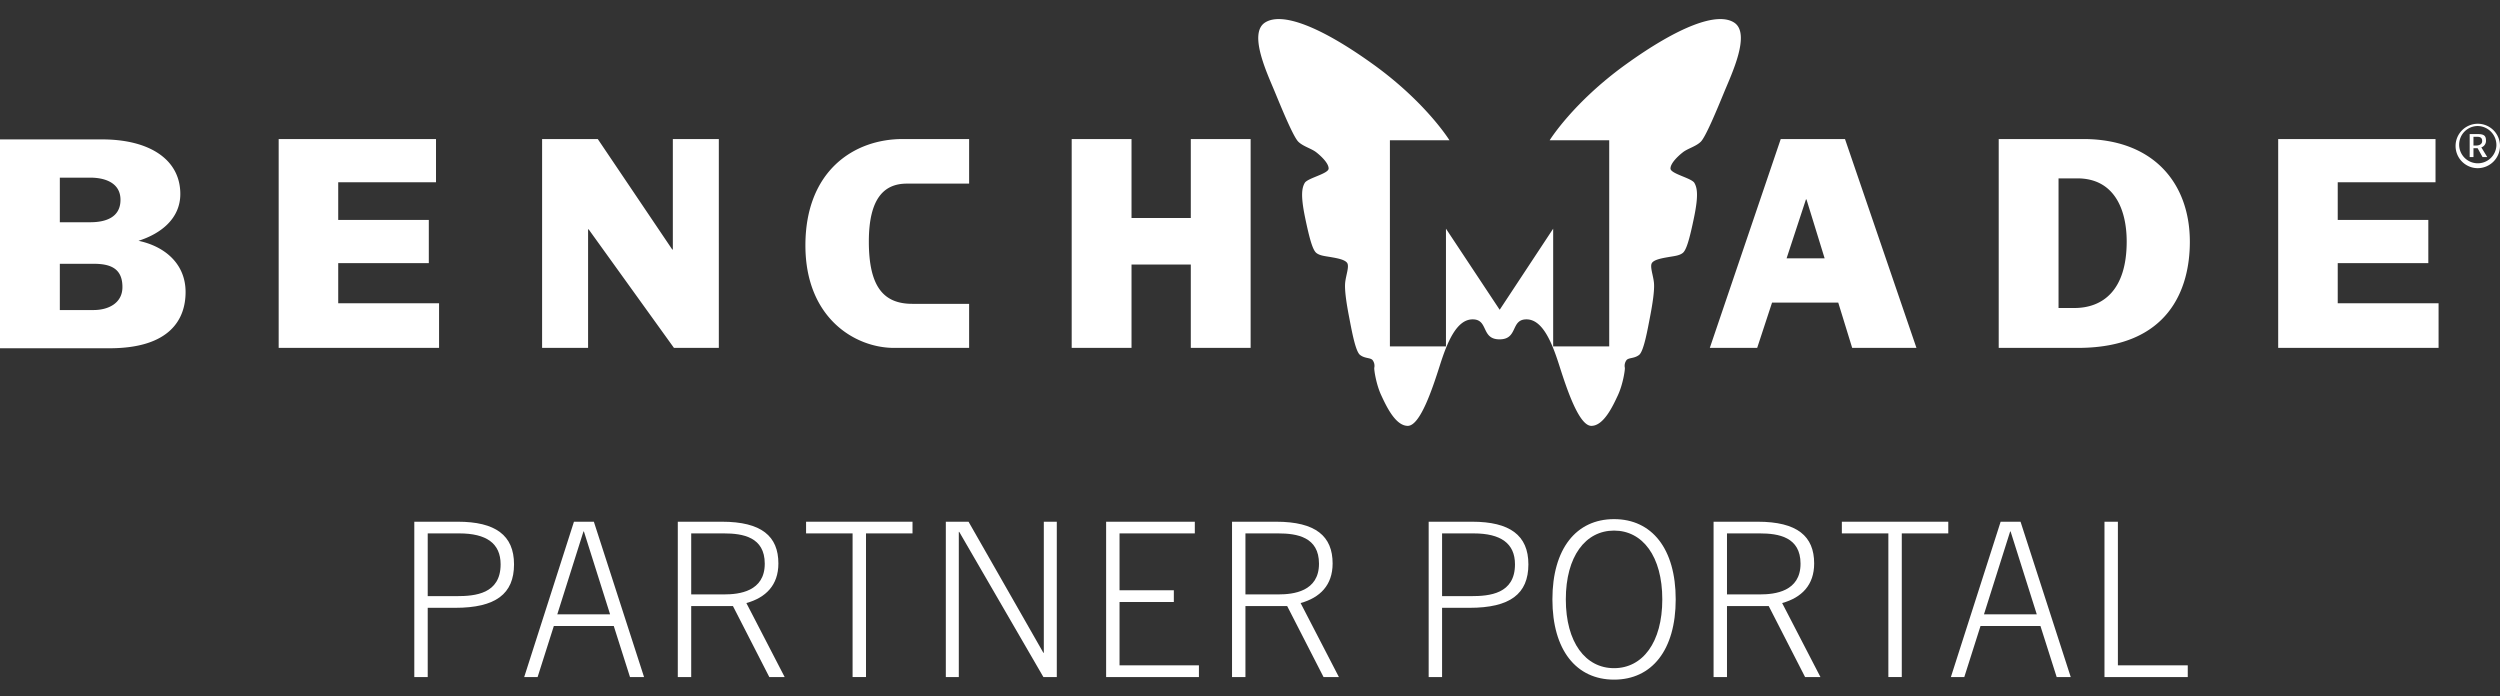 <svg xmlns="http://www.w3.org/2000/svg" width="1224" height="340.88" viewBox="0 0 1224 340.88"><rect x="0" y="0" width="1224" height="340.88" fill="#333333" stroke="none"/><defs><style>.a{fill:#fff;}</style></defs><title>benchmade-partner-portal-b2blogo-white-0417</title><path class="a" d="M1215.267,69.076c0,1.569-1.482,2.172-2.928,2.172h-1.33V66.962h1.577c1.482,0,2.681.254,2.681,2.114m2.492,7.817-2.899-4.729a3.357,3.357,0,0,0,2.267-3.502c0-2.419-1.322-3.022-4.097-3.022h-3.872V76.893h1.853V72.571h1.075c.312,0,.661,0,.945-.029l2.426,4.352Zm4.475-5.58a9.123,9.123,0,1,1-9.11-9.611,9.302,9.302,0,0,1,9.11,9.611m1.766,0a10.877,10.877,0,1,0-10.876,11.028A10.961,10.961,0,0,0,1224,71.314M214.965,170.329V148.49H165.592v-19.659h44.353V107.676H165.592V89.23h47.876V68.075h-77.03V170.329Zm792.895-19.53h7.73c13.833,0,25.638-8.544,25.638-32.547,0-15.729-6.103-30.92-24.142-30.92H1007.86ZM978.568,68.072h41.367c34.175,0,52.213,21.432,52.213,50.31,0,22.921-10.178,51.944-54.792,51.944H978.568ZM874.712,126.485l9.474-28.849h.269l8.885,28.849Zm32.119,43.844h31.465L903.308,68.075H871.85L837.124,170.329h23.19L867.6,148.142H900.002Zm-172.618-18.715-26.27-39.652V169.595H680.496V68.67h29.162s-11.464-18.533-37.291-37.131S627.6,5.712,619.339,11.052c-8.268,5.332,1.199,25.137,4.817,33.92,3.618,8.776,9.125,22.122,11.537,24.447s6.371,3.269,8.783,5.165,6.023,5.34,6.023,7.919c0,2.586-10.331,4.649-11.704,7.061-1.38,2.412-2.07,6.03.167,16.877,2.245,10.847,3.792,16.012,5.514,17.385,1.722,1.38,4.301,1.555,7.229,2.07s6.887,1.199,7.919,2.928c1.039,1.722-.683,6.03-1.032,9.641-.342,3.618.69,10.331,1.896,16.528s3.058,16.964,5.383,18.773c2.325,1.802,4.904,1.286,6.066,2.448a4.603,4.603,0,0,1,.908,3.872c-.138.908.901,8.013,3.349,13.309,2.456,5.289,6.975,15.104,13.048,15.104,6.066,0,12.074-18.177,15.692-29.54,3.611-11.362,8.195-22.601,16.077-22.601,7.875,0,4.003,9.786,13.171,9.786h.007c9.169,0,5.296-9.786,13.171-9.786S759.822,167.597,763.44,178.96s9.619,29.54,15.692,29.54c6.066,0,10.585-9.815,13.041-15.104,2.448-5.296,3.487-12.401,3.356-13.309a4.597,4.597,0,0,1,.901-3.872c1.162-1.163,3.749-.647,6.074-2.448,2.325-1.809,4.177-12.576,5.383-18.773,1.199-6.197,2.237-12.91,1.889-16.528-.342-3.611-2.063-7.919-1.032-9.641,1.032-1.729,4.991-2.412,7.926-2.928,2.921-.516,5.507-.69,7.229-2.07,1.722-1.373,3.269-6.538,5.507-17.385s1.547-14.465.174-16.877c-1.38-2.412-11.711-4.475-11.711-7.061,0-2.579,3.618-6.023,6.03-7.919,2.405-1.896,6.371-2.84,8.776-5.165,2.412-2.325,7.926-15.67,11.537-24.447,3.618-8.783,13.091-28.588,4.824-33.92-8.26-5.34-27.207,1.889-53.034,20.487C770.182,50.137,758.718,68.67,758.718,68.67h29.154V169.595h-27.44V111.962l-26.154,39.652ZM524.7,170.327h29.292V129.505h29.024v40.822h29.292V68.072H583.016v38.65H553.992v-38.65H524.7Zm-50.218.002v-21.57H446.68c-14.109,0-21.294-8.398-21.294-30.506,0-21.294,7.599-28.348,18.576-28.348h30.52V68.075H441.935c-24.011,0-47.607,15.729-47.607,52.075,0,35.526,24.28,50.179,43.401,50.179Zm-209.071-.002h22.514V112.28h.269l41.774,58.047h21.969V68.072H329.423v54.11h-.269L292.67,68.072H265.412Zm928.514.002V148.49h-49.373v-19.659h44.353V107.676h-44.353V89.23H1192.43V68.075H1115.399V170.329ZM45.835,151.797H29.292V129.152H45.835c8.137,0,14.109,2.172,14.109,11.391,0,8.006-7.054,11.254-14.109,11.254m-1.627-64.818c7.054,0,14.784,2.441,14.784,10.847,0,8.674-7.323,10.985-14.784,10.985H29.292V86.979Zm23.597,30.92c10.716-3.393,20.48-10.716,20.48-22.921,0-16.956-15.191-26.72-38.243-26.72H0V170.511H53.565c29.837,0,37.298-14.37,37.298-27.527,0-13.832-10.171-22.376-23.059-25.086"/><path class="a" d="M202.844,331.478V255.434h21.288c18.322,0,27.537,6.566,27.537,20.864,0,14.51-9.002,21.288-28.808,21.288H209.411v33.892Zm20.759-39.61c9.002,0,21.5-1.06,21.5-15.569,0-10.273-6.99-15.146-20.229-15.146H209.411v30.715Z"/><path class="a" d="M308.44,331.478l-7.943-24.995H271.159l-7.943,24.995h-6.566l24.36-76.044h9.744l24.571,76.044Zm-35.586-30.714h25.842L285.88,260.2h-.212Z"/><path class="a" d="M376.649,331.478,358.856,296.739h-20.44v34.739h-6.567V255.434h21.606c19.382,0,27.643,7.096,27.643,20.44,0,10.591-6.143,16.734-15.675,19.382l18.746,36.222ZM354.62,291.02c7.202,0,19.806-1.377,19.806-15.039,0-13.027-10.697-14.828-20.018-14.828H338.416V291.02Z"/><path class="a" d="M417.427,331.478V261.153h-22.771v-5.719h52.108v5.719h-22.771v70.325Z"/><path class="a" d="M510.842,331.478l-41.2-71.066h-.212v71.066h-6.355V255.434h11.121l36.645,64.182h.211V255.434h6.356v76.044Z"/><path class="a" d="M541.559,331.478V255.434h43.423v5.719H548.125v27.855h26.583v5.72h-26.583v31.032h38.869v5.719Z"/><path class="a" d="M648.001,331.478l-17.793-34.739h-20.44v34.739h-6.566V255.434h21.605c19.382,0,27.643,7.096,27.643,20.44,0,10.591-6.143,16.734-15.675,19.382l18.747,36.222ZM625.972,291.02c7.202,0,19.806-1.377,19.806-15.039,0-13.027-10.697-14.828-20.017-14.828H609.768V291.02Z"/><path class="a" d="M699.476,331.478V255.434h21.288c18.322,0,27.537,6.566,27.537,20.864,0,14.51-9.003,21.288-28.809,21.288h-13.45v33.892Zm20.758-39.61c9.003,0,21.5-1.06,21.5-15.569,0-10.273-6.989-15.146-20.229-15.146H706.042v30.715Z"/><path class="a" d="M760.059,293.455c0-24.783,11.649-39.293,30.185-39.293s30.184,14.51,30.184,39.293-11.65,39.293-30.184,39.293S760.059,318.239,760.059,293.455Zm53.803,0c0-21.076-9.638-33.68-23.618-33.68s-23.618,12.604-23.618,33.68,9.638,33.68,23.618,33.68S813.861,314.533,813.861,293.455Z"/><path class="a" d="M883.766,331.478l-17.793-34.739H845.532v34.739h-6.566V255.434h21.605c19.382,0,27.643,7.096,27.643,20.44,0,10.591-6.143,16.734-15.675,19.382l18.747,36.222ZM861.736,291.02c7.202,0,19.806-1.377,19.806-15.039,0-13.027-10.697-14.828-20.018-14.828H845.532V291.02Z"/><path class="a" d="M924.544,331.478V261.153H901.773v-5.719h52.108v5.719H931.11v70.325Z"/><path class="a" d="M1006.944,331.478l-7.943-24.995H969.663L961.72,331.478h-6.566l24.359-76.044h9.744l24.571,76.044Zm-35.587-30.714H997.2L984.385,260.2h-.212Z"/><path class="a" d="M1030.353,331.478V255.434h6.566v70.325h34.209v5.719Z"/></svg>